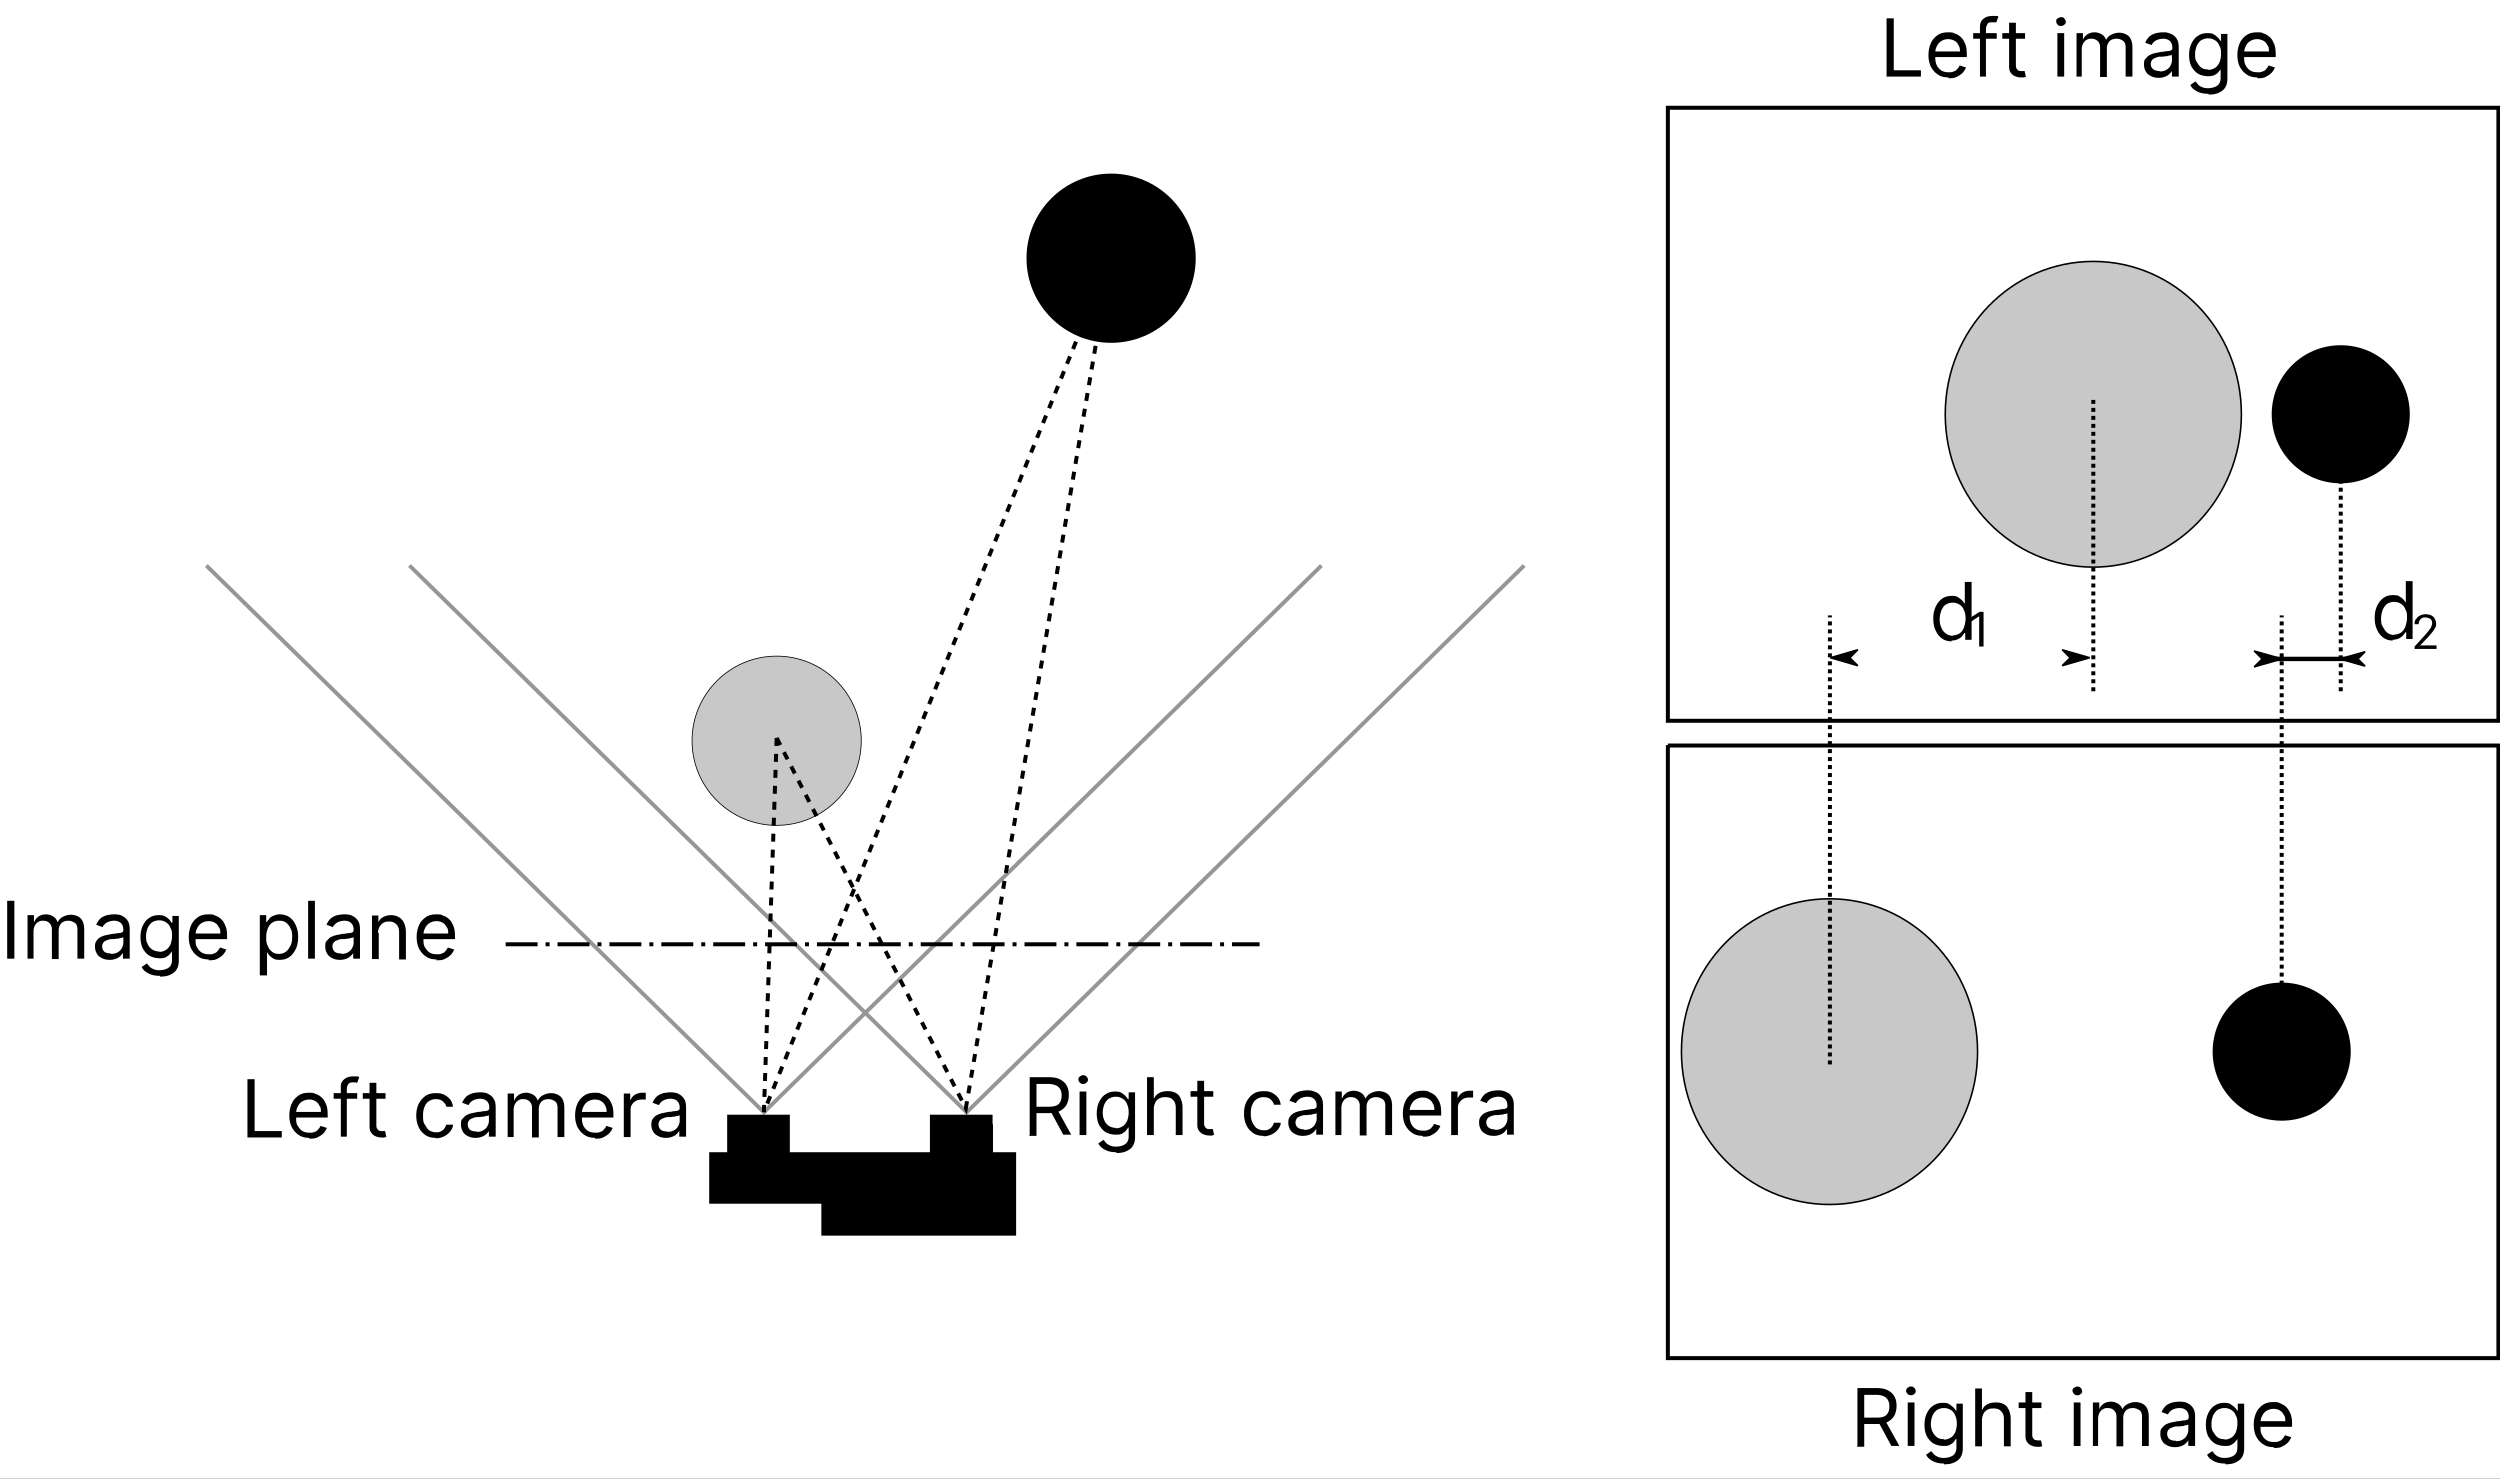 <svg xmlns="http://www.w3.org/2000/svg" id="Layer_1" version="1.1" viewBox="0 0 626.4 370.5"><rect x="0" y="0" width="626.4" height="370.5" fill="#333333" stroke="none"/><defs><style>.st0,.st1,.st10,.st4,.st5,.st7,.st8{stroke:#000}.st0,.st10,.st5{stroke-linecap:round;stroke-linejoin:bevel}.st0,.st5{stroke-opacity:0}.st1,.st14,.st4,.st7{fill:none}.st8{fill-rule:evenodd}.st5{stroke-width:.2px}.st10{fill:#c8c8c8}.st4{stroke-dasharray:1 1}.st5{stroke-dasharray:.6 .6}.st7{stroke-dasharray:2 2}.st8{stroke-miterlimit:1.6}.st10,.st8{stroke-width:.4px}.st15{isolation:isolate}.st14{stroke:#969696}</style></defs><path d="M-4-3.7h636v379H-4z" style="stroke:#000;fill:#fff;stroke-miterlimit:10"/><g id="svg2"><g id="layer1"><path id="path3840" d="m331.1 141.7-139.7 137-139.7-137" class="st14"/><path id="path3842" d="m381.9 141.7-139.7 137-139.6-137" class="st14"/><path id="path3848" d="M215.8 185.6c0 11.7-9.5 21.2-21.2 21.2s-21.2-9.5-21.2-21.2 9.5-21.2 21.2-21.2 21.2 9.5 21.2 21.2Z" style="stroke:#000;stroke-linecap:round;stroke-linejoin:bevel;stroke-width:.2px;fill:#c8c8c8"/><path id="path3850" d="M299.6 64.7c0 11.7-9.5 21.2-21.2 21.2s-21.2-9.5-21.2-21.2 9.5-21.2 21.2-21.2 21.2 9.5 21.2 21.2Z" style="stroke:#000;stroke-linecap:round;stroke-linejoin:bevel;stroke-opacity:0;stroke-width:.2px;stroke-dasharray:.7 .7"/><path id="path5401" d="M126.7 236.6h188.9" style="stroke:#000;fill:none;stroke-dasharray:8 2 1 2"/><path id="path5440" d="m194.6 184.9-3.2 93.7 86.8-214.2" class="st7"/><path id="path5457" d="m194.6 184.9 47.4 92.8 36.3-213.3" class="st7"/><g id="text5469" class="st15"><path d="M3.6 225.7v14.5H1.8v-14.5zm3.3 14.5v-10.9h1.6v1.7h.1c.2-.6.6-1 1.1-1.4.5-.3 1.1-.5 1.8-.5s1.3.2 1.8.5.9.8 1.1 1.4h.1c.3-.6.7-1 1.3-1.3.6-.3 1.2-.5 2-.5s1.8.3 2.4.9.9 1.6.9 2.8v7.3h-1.7v-7.3c0-.8-.2-1.4-.7-1.7s-1-.5-1.6-.5-1.4.2-1.8.7c-.4.5-.6 1-.6 1.8v7.1H13v-7.5c0-.6-.2-1.1-.6-1.5s-.9-.6-1.6-.6-.8.1-1.2.3-.7.6-.9 1-.3.9-.3 1.4v6.8H6.7zm20.6.3c-.7 0-1.3-.1-1.9-.4s-1-.6-1.3-1.1-.5-1.1-.5-1.8.1-1.1.4-1.5.6-.7 1-.9.9-.4 1.4-.5l1.5-.3c.7 0 1.2-.2 1.6-.2s.7-.1.9-.2c.2-.1.3-.3.3-.6 0-.8-.2-1.3-.6-1.7s-1-.6-1.7-.6-1.4.2-1.9.5-.8.7-1 1.1l-1.6-.6a5 5 0 0 1 1.1-1.6c.5-.4 1-.6 1.6-.8.6-.1 1.1-.2 1.7-.2s.8 0 1.2.1c.5 0 .9.3 1.3.5.4.3.8.6 1.1 1.2.3.5.4 1.2.4 2.1v7.2h-1.7v-1.5c-.1.2-.3.5-.6.8-.3.3-.6.5-1.1.7s-1 .3-1.6.3m.3-1.5c.7 0 1.2-.1 1.7-.4s.8-.6 1-1 .4-.8.4-1.3v-1.5s-.2.2-.5.2-.5.1-.8.2c-.3 0-.6 0-.9.1H28c-.4 0-.8.1-1.2.3-.4.1-.7.3-.9.6-.2.2-.3.6-.3 1s.2 1 .6 1.3 1 .4 1.7.4h-.1Zm12.2 5.5c-.8 0-1.5-.1-2.1-.3s-1.1-.5-1.5-.8-.7-.7-.9-1.1l1.3-.9c.2.2.3.4.6.7.2.3.6.5 1 .7s.9.3 1.6.3 1.6-.2 2.2-.6c.6-.4.9-1.1.9-2v-2.2c0 .2-.3.4-.5.7s-.5.5-1 .8-1 .3-1.7.3-1.7-.2-2.4-.6c-.7-.4-1.2-1-1.7-1.8-.4-.8-.6-1.8-.6-2.9s.2-2.1.6-2.9.9-1.5 1.6-1.9c.7-.5 1.5-.7 2.4-.7s1.3.1 1.7.4c.4.2.7.5 1 .8.2.3.4.5.5.7h.2v-1.7h1.6v11.2c0 .9-.2 1.7-.6 2.3-.4.6-1 1-1.7 1.3s-1.5.4-2.4.4v-.2Zm-.1-6c.7 0 1.2-.2 1.7-.5s.8-.8 1.1-1.3c.2-.6.4-1.3.4-2.1s0-1.5-.4-2.1c-.2-.6-.6-1.1-1.1-1.4-.5-.3-1-.5-1.7-.5s-1.3.2-1.8.5c-.5.4-.8.8-1.1 1.4-.2.6-.4 1.3-.4 2s0 1.4.4 2c.2.6.6 1 1.1 1.4.5.3 1.1.5 1.8.5Zm12.5 1.9c-1.1 0-2-.2-2.7-.7-.8-.5-1.3-1.1-1.8-2-.4-.8-.6-1.8-.6-2.9s.2-2.1.6-3c.4-.9 1-1.5 1.7-2s1.6-.7 2.6-.7 1.1 0 1.7.3c.6.2 1.1.5 1.5.9.5.4.8 1 1.1 1.7s.4 1.6.4 2.6v.7h-8.4v-1.4h6.7c0-.6 0-1.2-.4-1.6-.2-.5-.6-.9-1-1.1-.4-.3-1-.4-1.6-.4s-1.2.2-1.7.5-.9.8-1.1 1.3c-.3.5-.4 1.1-.4 1.7v1c0 .8 0 1.5.4 2.1.3.6.7 1 1.2 1.3s1.1.4 1.8.4.8 0 1.2-.2c.4-.1.7-.3.9-.6.3-.3.5-.6.6-.9l1.6.5c-.2.5-.5 1-.9 1.4s-.9.7-1.5 1-1.3.3-2 .3v-.2Zm12.7 3.9v-15h1.6v1.7h.2c0-.2.3-.4.5-.7s.5-.6 1-.8 1-.4 1.7-.4 1.7.2 2.4.7 1.2 1.1 1.6 2 .6 1.8.6 3-.2 2.2-.6 3-.9 1.5-1.6 2-1.5.7-2.4.7-1.3-.1-1.7-.4c-.4-.2-.7-.5-1-.8-.2-.3-.4-.6-.5-.7v5.8h-1.7Zm1.6-9.5c0 .8 0 1.5.4 2.2.2.6.6 1.1 1.1 1.5s1 .5 1.7.5 1.3-.2 1.8-.6.8-.9 1.1-1.5.4-1.3.4-2.1 0-1.5-.4-2.1c-.2-.6-.6-1.1-1.1-1.5s-1.1-.5-1.8-.5-1.3.2-1.7.5c-.5.3-.8.8-1.1 1.4-.2.6-.4 1.3-.4 2.1Zm12.2-9.1v14.5h-1.7v-14.5zm6.3 14.8c-.7 0-1.3-.1-1.9-.4s-1-.6-1.3-1.1-.5-1.1-.5-1.8 0-1.1.4-1.5.6-.7 1-.9.9-.4 1.4-.5l1.5-.3c.7 0 1.2-.2 1.6-.2s.7-.1.9-.2c.2-.1.3-.3.3-.6 0-.8-.2-1.3-.6-1.7s-1-.6-1.7-.6-1.4.2-1.9.5-.8.7-1 1.1l-1.6-.6a5 5 0 0 1 1.1-1.6c.5-.4 1-.6 1.6-.8.6-.1 1.1-.2 1.7-.2s.8 0 1.2.1c.5 0 .9.3 1.3.5.4.3.8.6 1.1 1.2.3.5.4 1.2.4 2.1v7.2h-1.7v-1.5c0 .2-.3.5-.6.8-.3.3-.6.5-1.1.7s-1 .3-1.6.3m.3-1.5c.7 0 1.2-.1 1.7-.4s.8-.6 1-1 .4-.8.4-1.3v-1.5s-.2.2-.5.2-.5.1-.8.2c-.3 0-.6 0-.9.1h-.7c-.4 0-.8.1-1.2.3-.4.1-.7.3-.9.6-.2.2-.3.6-.3 1s.2 1 .6 1.3 1 .4 1.7.4Zm9.4-5.3v6.6h-1.7v-10.9h1.6v1.7c.3-.6.6-1 1.2-1.3.5-.3 1.2-.5 2-.5s1.4.2 1.9.5c.6.3 1 .8 1.3 1.4.3.6.5 1.4.5 2.3v6.9H100v-6.8c0-.9-.2-1.5-.7-2s-1.1-.7-1.8-.7-1 .1-1.4.3-.7.6-1 1c-.2.4-.4 1-.4 1.6Zm14.6 6.7c-1.1 0-2-.2-2.7-.7-.8-.5-1.3-1.1-1.8-2-.4-.8-.6-1.8-.6-2.9s.2-2.1.6-3 1-1.5 1.7-2 1.6-.7 2.6-.7 1.1 0 1.7.3c.6.2 1.1.5 1.5.9.5.4.8 1 1.1 1.7.3.7.4 1.6.4 2.6v.7h-8.4v-1.4h6.7c0-.6 0-1.2-.4-1.6-.2-.5-.6-.9-1-1.1-.4-.3-1-.4-1.6-.4s-1.2.2-1.7.5-.9.8-1.1 1.3c-.3.5-.4 1.1-.4 1.7v1c0 .8 0 1.5.4 2.1s.7 1 1.2 1.3 1.1.4 1.8.4.8 0 1.2-.2c.4-.1.7-.3.9-.6.3-.3.5-.6.6-.9l1.6.5c-.2.5-.5 1-.9 1.4s-.9.7-1.5 1-1.3.3-2 .3v-.2Z" class="st15"/></g><g id="text5469-4" class="st15"><path d="M62 284.9v-14.5h1.8v13h6.8v1.6H62Zm15.6.2c-1.1 0-2-.2-2.7-.7-.8-.5-1.3-1.1-1.8-2-.4-.8-.6-1.8-.6-2.9s.2-2.1.6-3 1-1.5 1.7-2 1.6-.7 2.6-.7 1.1 0 1.7.3c.6.2 1.1.5 1.5.9.5.4.8 1 1.1 1.7.3.7.4 1.6.4 2.6v.7h-8.4v-1.4h6.7c0-.6 0-1.2-.4-1.6-.2-.5-.6-.9-1-1.1-.4-.3-1-.4-1.6-.4s-1.2.2-1.7.5-.9.8-1.1 1.3c-.3.5-.4 1.1-.4 1.7v1c0 .8 0 1.5.4 2.1s.7 1 1.2 1.3 1.1.4 1.8.4.8 0 1.2-.2c.4-.1.7-.3.9-.6.3-.3.5-.6.6-.9l1.6.5c-.2.5-.5 1-.9 1.4s-.9.7-1.5 1-1.3.3-2 .3v-.2Zm11.9-11.2v1.4h-5.9v-1.4zm-4.1 11v-12.4c0-.6 0-1.1.4-1.6.3-.4.7-.7 1.1-.9.5-.2 1-.3 1.5-.3h1c.3 0 .5.1.6.2l-.5 1.4s-.2 0-.4-.1h-.6c-.6 0-1 .1-1.2.4s-.4.7-.4 1.2v12h-1.7.2Zm11.2-11v1.4h-5.7v-1.4zm-4-2.6h1.7v10.4c0 .5 0 .8.2 1.1s.3.4.5.5.5.1.7.1h.8l.3 1.5s-.3 0-.5.1-.5 0-.8 0c-.5 0-.9-.1-1.4-.3-.5-.2-.8-.5-1.1-.9s-.4-.9-.4-1.6zm16.6 13.8c-1 0-1.9-.2-2.6-.7s-1.3-1.1-1.7-2c-.4-.8-.6-1.8-.6-2.9s.2-2.1.6-2.9 1-1.5 1.7-2 1.6-.7 2.6-.7 1.5.1 2.1.4 1.1.7 1.5 1.2.6 1.1.7 1.8h-1.7c0-.5-.4-.9-.8-1.3s-1-.6-1.8-.6-1.2.2-1.7.5-.9.8-1.1 1.4c-.3.6-.4 1.3-.4 2.2s0 1.6.4 2.2.6 1.1 1.1 1.5c.5.3 1.1.5 1.7.5s.8 0 1.2-.2c.4-.2.7-.4.9-.7.2-.3.4-.6.5-1h1.7c0 .6-.3 1.2-.7 1.7s-.9.9-1.5 1.2-1.3.5-2.1.5Zm10 0c-.7 0-1.3-.1-1.9-.4s-1-.6-1.3-1.1-.5-1.1-.5-1.8 0-1.1.4-1.5.6-.7 1-.9c.4-.2.9-.4 1.4-.5l1.5-.3c.7 0 1.2-.2 1.6-.2s.7-.1.9-.2c.2-.1.3-.3.3-.6 0-.8-.2-1.3-.6-1.7-.4-.4-1-.6-1.7-.6s-1.4.2-1.9.5-.8.7-1 1.1l-1.6-.6a5 5 0 0 1 1.1-1.6c.5-.4 1-.6 1.6-.8.6-.1 1.1-.2 1.7-.2s.8 0 1.2.1c.5 0 .9.3 1.3.5.4.3.8.6 1.1 1.2.3.5.4 1.2.4 2.1v7.2h-1.7v-1.5c0 .2-.3.5-.6.8-.3.3-.6.5-1.1.7s-1 .3-1.6.3m.2-1.5c.7 0 1.2-.1 1.7-.4s.8-.6 1-1 .4-.8.4-1.3v-1.5s-.2.2-.5.2-.5.1-.8.2c-.3 0-.6 0-.9.1h-.7c-.4 0-.8.1-1.2.3-.4.1-.7.3-.9.6-.2.2-.3.6-.3 1s.2 1 .6 1.3 1 .4 1.7.4Zm7.8 1.3V274h1.6v1.7h.1c.2-.6.6-1 1.1-1.4.5-.3 1.1-.5 1.8-.5s1.3.2 1.8.5.9.8 1.1 1.4h.1c.3-.6.7-1 1.3-1.3s1.2-.5 2-.5 1.8.3 2.4.9.9 1.6.9 2.8v7.3h-1.7v-7.3c0-.8-.2-1.4-.7-1.7s-1-.5-1.6-.5-1.4.2-1.8.7c-.4.5-.6 1-.6 1.8v7.1h-1.7v-7.5c0-.6-.2-1.1-.6-1.5s-.9-.6-1.6-.6-.8.1-1.2.3c-.4.2-.7.6-.9 1s-.3.9-.3 1.4v6.8H127zm22 .2c-1.1 0-2-.2-2.7-.7-.8-.5-1.3-1.1-1.8-2-.4-.8-.6-1.8-.6-2.9s.2-2.1.6-3c.4-.9 1-1.5 1.7-2s1.6-.7 2.6-.7 1.1 0 1.7.3c.6.2 1.1.5 1.5.9.5.4.8 1 1.1 1.7s.4 1.6.4 2.6v.7h-8.4v-1.4h6.7c0-.6-.1-1.2-.4-1.6-.2-.5-.6-.9-1-1.1-.4-.3-1-.4-1.6-.4s-1.2.2-1.7.5-.9.8-1.1 1.3c-.3.5-.4 1.1-.4 1.7v1c0 .8.1 1.5.4 2.1.3.6.7 1 1.2 1.3s1.1.4 1.8.4.8 0 1.2-.2c.4-.1.7-.3.9-.6.3-.3.5-.6.6-.9l1.6.5c-.2.5-.5 1-.9 1.4s-.9.7-1.5 1-1.3.3-2 .3v-.2Zm7.1-.2V274h1.6v1.6h.1c.2-.5.6-1 1.1-1.3s1.1-.5 1.8-.5h.9v1.7h-1c-.5 0-1 .1-1.4.3-.4.2-.7.5-1 .9s-.4.8-.4 1.3v6.9zm10.6.2c-.7 0-1.3-.1-1.9-.4s-1-.6-1.3-1.1-.5-1.1-.5-1.8.1-1.1.4-1.5.6-.7 1-.9c.4-.2.9-.4 1.4-.5l1.5-.3c.7 0 1.2-.2 1.6-.2s.7-.1.9-.2.3-.3.3-.6c0-.8-.2-1.3-.6-1.7-.4-.4-1-.6-1.7-.6s-1.4.2-1.9.5-.8.7-1 1.1l-1.6-.6a5 5 0 0 1 1.1-1.6c.5-.4 1-.6 1.6-.8.6-.1 1.1-.2 1.7-.2s.8 0 1.2.1c.5 0 .9.3 1.3.5.4.3.8.6 1.1 1.2.3.5.4 1.2.4 2.1v7.2h-1.7v-1.5c-.1.2-.3.5-.6.8s-.6.5-1.1.7-1 .3-1.6.3m.3-1.5c.7 0 1.2-.1 1.7-.4s.8-.6 1-1 .4-.8.4-1.3v-1.5s-.2.2-.5.2-.5.1-.8.2c-.3 0-.6 0-.9.1h-.7c-.4 0-.8.1-1.2.3-.4.1-.7.3-.9.6-.2.2-.3.6-.3 1s.2 1 .6 1.3c.4.3 1 .4 1.7.4h-.1Z" class="st15"/></g><g id="text5494" class="st15"><path d="M258 284.4v-14.5h4.9c1.1 0 2.1.2 2.8.6.7.4 1.3.9 1.6 1.6.4.7.5 1.4.5 2.3s-.2 1.6-.5 2.3c-.4.7-.9 1.2-1.6 1.6s-1.6.6-2.8.6h-4v-1.6h3.9c.8 0 1.4-.1 1.9-.3.5-.2.8-.6 1-1s.3-.9.3-1.5-.1-1.1-.3-1.5-.6-.8-1-1c-.5-.2-1.1-.4-1.9-.4h-3.1v13h-1.8v-.2Zm6.8-6.6 3.6 6.5h-2l-3.5-6.5h2zm6.6-6.2c-.3 0-.6-.1-.8-.3s-.4-.5-.4-.8.1-.6.4-.8.5-.3.8-.3.6.1.8.3.4.5.4.8-.1.6-.4.8c-.2.2-.5.3-.8.3m-.9 12.8v-10.9h1.7v10.9zm9.2 4.3c-.8 0-1.5-.1-2.1-.3-.6-.2-1.1-.5-1.5-.8s-.7-.7-.9-1.1l1.3-.9c.2.2.3.4.6.7.2.3.6.5 1 .7s.9.3 1.6.3 1.6-.2 2.2-.6.9-1.1.9-2v-2.2h-.1c-.1.2-.3.4-.5.7-.2.3-.5.5-1 .8s-1 .3-1.7.3-1.7-.2-2.4-.6c-.7-.4-1.2-1-1.7-1.8-.4-.8-.6-1.8-.6-2.9s.2-2.1.6-2.9.9-1.5 1.6-1.9c.7-.5 1.5-.7 2.4-.7s1.3.1 1.7.4c.4.2.7.5 1 .8.2.3.4.5.5.7h.2v-1.7h1.6v11.2c0 .9-.2 1.7-.6 2.3-.4.6-1 1-1.7 1.3s-1.5.4-2.4.4zm-.1-6c.7 0 1.2-.2 1.7-.5s.8-.8 1.1-1.3c.2-.6.4-1.3.4-2.1s-.1-1.5-.4-2.1c-.2-.6-.6-1.1-1.1-1.4s-1-.5-1.7-.5-1.3.2-1.8.5c-.5.4-.8.8-1.1 1.4-.2.6-.4 1.3-.4 2s.1 1.4.4 2c.2.6.6 1 1.1 1.4.5.3 1.1.5 1.8.5Zm9.5-4.9v6.6h-1.7v-14.5h1.7v5.3h.1c.3-.6.6-1 1.2-1.3.5-.3 1.2-.5 2.1-.5s1.4.1 2 .4 1 .7 1.3 1.4.5 1.4.5 2.3v6.9h-1.7v-6.8c0-.9-.2-1.5-.7-2-.4-.5-1.1-.7-1.9-.7s-1 .1-1.5.3c-.4.2-.8.6-1 1s-.4 1-.4 1.6m14.9-4.4v1.4h-5.7v-1.4zm-4-2.6h1.7v10.4c0 .5 0 .8.2 1.1s.3.4.5.5.5.1.7.1h.8l.3 1.5c-.1 0-.3 0-.5.1s-.5 0-.8 0c-.5 0-.9-.1-1.4-.3-.5-.2-.8-.5-1.1-.9s-.4-.9-.4-1.6zm16.6 13.8c-1 0-1.9-.2-2.6-.7s-1.3-1.1-1.7-2c-.4-.8-.6-1.8-.6-2.9s.2-2.1.6-2.9 1-1.5 1.7-2 1.6-.7 2.6-.7 1.5.1 2.1.4 1.1.7 1.5 1.2.6 1.1.7 1.8h-1.7c-.1-.5-.4-.9-.8-1.3s-1-.6-1.8-.6-1.2.2-1.7.5-.9.8-1.1 1.4c-.3.6-.4 1.3-.4 2.2s.1 1.6.4 2.2.6 1.1 1.1 1.5c.5.3 1.1.5 1.7.5s.8 0 1.2-.2.7-.4.9-.7c.2-.3.4-.6.5-1h1.7c0 .6-.3 1.2-.7 1.7-.4.5-.9.9-1.5 1.2s-1.3.5-2.1.5Zm9.9 0c-.7 0-1.3-.1-1.9-.4s-1-.6-1.3-1.1-.5-1.1-.5-1.8.1-1.1.4-1.5.6-.7 1-.9.9-.4 1.4-.5l1.5-.3c.7 0 1.2-.2 1.6-.2s.7-.1.9-.2c.2-.1.3-.3.3-.6 0-.8-.2-1.3-.6-1.7-.4-.4-1-.6-1.7-.6s-1.4.2-1.9.5-.8.7-1 1.1l-1.6-.6a5 5 0 0 1 1.1-1.6c.5-.4 1-.6 1.6-.8.6-.1 1.1-.2 1.7-.2s.8 0 1.2.1.9.3 1.3.5.8.6 1.1 1.2c.3.5.4 1.2.4 2.1v7.2h-1.7v-1.5c-.1.2-.3.5-.6.8-.3.3-.6.5-1.1.7s-1 .3-1.6.3m.3-1.5c.7 0 1.2-.1 1.7-.4s.8-.6 1-1 .4-.8.4-1.3v-1.5s-.2.2-.5.2-.5.1-.8.2c-.3 0-.6 0-.9.1h-.7c-.4 0-.8.1-1.2.3-.4.1-.7.3-.9.6s-.3.6-.3 1 .2 1 .7 1.3c.4.3 1 .4 1.7.4h-.2Zm7.8 1.3v-10.9h1.6v1.7h.1c.2-.6.6-1 1.1-1.4.5-.3 1.1-.5 1.8-.5s1.3.2 1.8.5.9.8 1.1 1.4h.1c.3-.6.7-1 1.3-1.3.6-.3 1.2-.5 2-.5s1.8.3 2.4.9.9 1.6.9 2.8v7.3h-1.7v-7.3c0-.8-.2-1.4-.7-1.7s-1-.5-1.6-.5-1.4.2-1.8.7-.6 1-.6 1.8v7.1h-1.7V277c0-.6-.2-1.1-.6-1.5s-.9-.6-1.6-.6-.8.1-1.2.3c-.4.2-.7.6-.9 1-.2.4-.3.9-.3 1.4v6.8h-1.7zm22 .2c-1.1 0-2-.2-2.7-.7-.8-.5-1.3-1.1-1.8-2-.4-.8-.6-1.8-.6-2.9s.2-2.1.6-3 1-1.5 1.7-2 1.6-.7 2.6-.7 1.1 0 1.7.3 1.1.5 1.5.9.8 1 1.1 1.7c.3.7.4 1.6.4 2.6v.7h-8.4v-1.4h6.7c0-.6-.1-1.2-.4-1.6-.2-.5-.6-.9-1-1.1-.4-.3-1-.4-1.6-.4s-1.2.2-1.7.5-.9.8-1.1 1.3c-.3.5-.4 1.1-.4 1.7v1c0 .8.1 1.5.4 2.1s.7 1 1.2 1.3 1.1.4 1.8.4.8 0 1.2-.2c.4-.1.7-.3.9-.6.3-.3.5-.6.6-.9l1.6.5c-.2.5-.5 1-.9 1.4s-.9.7-1.5 1-1.3.3-2 .3v-.2Zm7-.2v-10.9h1.6v1.6h.1c.2-.5.6-1 1.1-1.3s1.1-.5 1.8-.5h.9v1.7h-1c-.5 0-1 .1-1.4.3-.4.2-.7.5-1 .9s-.4.8-.4 1.3v6.9zm10.7.2c-.7 0-1.3-.1-1.9-.4s-1-.6-1.3-1.1-.5-1.1-.5-1.8.1-1.1.4-1.5.6-.7 1-.9.9-.4 1.4-.5l1.5-.3c.7 0 1.2-.2 1.6-.2s.7-.1.9-.2c.2-.1.3-.3.3-.6 0-.8-.2-1.3-.6-1.7-.4-.4-1-.6-1.7-.6s-1.4.2-1.9.5-.8.7-1 1.1l-1.6-.6a5 5 0 0 1 1.1-1.6c.5-.4 1-.6 1.6-.8.6-.1 1.1-.2 1.7-.2s.8 0 1.2.1.9.3 1.3.5.8.6 1.1 1.2c.3.5.4 1.2.4 2.1v7.2h-1.7v-1.5c-.1.2-.3.5-.6.8-.3.3-.6.5-1.1.7s-1 .3-1.6.3m.3-1.5c.7 0 1.2-.1 1.7-.4s.8-.6 1-1 .4-.8.4-1.3v-1.5s-.2.2-.5.2-.5.1-.8.2c-.3 0-.6 0-.9.1h-.7c-.4 0-.8.1-1.2.3-.4.1-.7.3-.9.6s-.3.6-.3 1 .2 1 .7 1.3c.4.3 1 .4 1.7.4h-.2Z" class="st15"/></g><path id="path3814" d="M417.9 27v153.6H626V27z" class="st1"/><path id="path5409" d="M603.8 103.8c0 9.5-7.7 17.3-17.3 17.3s-17.3-7.7-17.3-17.3 7.7-17.3 17.3-17.3 17.3 7.7 17.3 17.3Z" class="st5"/><path id="path5407" d="M561.6 103.8c0 21.1-16.6 38.3-37.1 38.3s-37.1-17.1-37.1-38.3 16.6-38.3 37.1-38.3 37.1 17.1 37.1 38.3Z" class="st10"/><g id="text5498" class="st15"><path d="M472.7 19.2V4.6h1.8v13h6.8v1.6zm15.6.2c-1.1 0-2-.2-2.7-.7-.8-.5-1.3-1.1-1.8-2-.4-.8-.6-1.8-.6-2.9s.2-2.1.6-3 1-1.5 1.7-2 1.6-.7 2.6-.7 1.1 0 1.7.3c.6.2 1.1.5 1.5.9.5.4.8 1 1.1 1.7.3.7.4 1.6.4 2.6v.7h-8.4v-1.4h6.7c0-.6-.1-1.2-.4-1.6-.2-.5-.6-.9-1-1.1s-1-.4-1.6-.4-1.2.2-1.7.5-.9.8-1.1 1.3c-.3.5-.4 1.1-.4 1.7v1c0 .8.1 1.5.4 2.1.3.6.7 1 1.2 1.3s1.1.4 1.8.4.8 0 1.2-.2c.4-.1.7-.3.9-.6.3-.3.5-.6.6-.9l1.6.5c-.2.5-.5 1-.9 1.4s-.9.7-1.5 1-1.3.3-2 .3v-.2Zm12-11.1v1.4h-5.9V8.3zm-4.2 10.9V6.8c0-.6.1-1.1.4-1.6.3-.4.7-.7 1.1-.9.5-.2 1-.3 1.5-.3h1c.3 0 .5 0 .6.2l-.5 1.4h-1c-.6 0-1 0-1.2.4s-.4.7-.4 1.2v12h-1.7zm11.3-10.9v1.4h-5.7V8.3zm-4-2.6h1.7v10.4c0 .5 0 .8.2 1.1s.3.4.5.5.5.1.7.1h.8l.3 1.5c-.1 0-.3 0-.5.1h-.8c-.5 0-.9-.1-1.4-.3-.5-.2-.8-.5-1.1-.9s-.4-.9-.4-1.6zm13 .8c-.3 0-.6 0-.8-.3-.2-.2-.4-.5-.4-.8s0-.6.4-.8.5-.3.8-.3.6 0 .8.3.4.5.4.8 0 .6-.4.8c-.2.2-.5.3-.8.3m-.9 12.7V8.3h1.7v10.9zm4.8 0V8.3h1.6V10c.2-.6.6-1 1.1-1.4.5-.3 1.1-.5 1.8-.5s1.3.2 1.8.5.9.8 1.1 1.4c.3-.6.7-1 1.3-1.3s1.2-.5 2-.5 1.8.3 2.4.9c.6.6.9 1.6.9 2.8v7.3h-1.7v-7.3c0-.8-.2-1.4-.7-1.7-.4-.3-1-.5-1.6-.5s-1.4.2-1.8.7c-.4.5-.6 1-.6 1.8v7.1h-1.7v-7.5c0-.6-.2-1.1-.6-1.5s-.9-.6-1.6-.6-.8.1-1.2.3-.7.6-.9 1-.3.9-.3 1.4v6.8h-1.7.2Zm20.6.3c-.7 0-1.3-.1-1.9-.4s-1-.6-1.3-1.1-.5-1.1-.5-1.8 0-1.1.4-1.5.6-.7 1-.9.9-.4 1.4-.5l1.5-.3c.7 0 1.2-.2 1.6-.2s.7-.1.9-.2c.2-.1.3-.3.3-.6 0-.8-.2-1.3-.6-1.7-.4-.4-1-.6-1.7-.6s-1.4.2-1.9.5-.8.7-1 1.1l-1.6-.6a5 5 0 0 1 1.1-1.6c.5-.4 1-.6 1.6-.8.6-.1 1.1-.2 1.7-.2s.8 0 1.2.1.9.3 1.3.5c.4.3.8.6 1.1 1.2.3.5.4 1.2.4 2.1v7.2h-1.7v-1.5c0 .2-.3.5-.6.8s-.6.5-1.1.7-1 .3-1.6.3m.2-1.6c.7 0 1.2-.1 1.7-.4s.8-.6 1-1 .4-.8.4-1.3v-1.5s-.2.2-.5.2-.5.1-.8.2c-.3 0-.6 0-.9.1h-.7c-.4 0-.8.1-1.2.3-.4.1-.7.3-.9.6-.2.2-.3.6-.3 1s.2 1 .7 1.3c.4.3 1 .4 1.7.4h-.2Zm12.2 5.6c-.8 0-1.5-.1-2.1-.3-.6-.2-1.1-.5-1.5-.8s-.7-.7-.9-1.1l1.3-.9c.2.2.3.4.6.7.2.3.5.5 1 .7.4.2.9.3 1.6.3s1.6-.2 2.2-.6c.6-.4.9-1.1.9-2v-2.2c0 .2-.3.4-.5.7-.2.3-.5.5-1 .8-.4.2-1 .3-1.7.3s-1.7-.2-2.4-.6-1.2-1-1.7-1.8c-.4-.8-.6-1.8-.6-2.9s.2-2.1.6-2.9.9-1.5 1.6-1.9c.7-.5 1.5-.7 2.4-.7s1.3.1 1.7.4c.4.2.7.5 1 .8s.4.5.5.7h.2V8.5h1.6v11.2c0 .9-.2 1.7-.6 2.3-.4.6-1 1-1.7 1.3s-1.5.4-2.4.4v-.2Zm0-6c.7 0 1.2-.2 1.7-.5s.8-.8 1.1-1.3c.2-.6.4-1.3.4-2.1s0-1.5-.4-2.1c-.2-.6-.6-1.1-1.1-1.4-.5-.3-1-.5-1.7-.5s-1.3.2-1.8.5c-.5.4-.8.8-1.1 1.4-.2.6-.4 1.3-.4 2s0 1.4.4 2 .6 1 1.1 1.4 1.1.5 1.8.5Zm12.4 1.9c-1.1 0-2-.2-2.7-.7-.8-.5-1.3-1.1-1.8-2-.4-.8-.6-1.8-.6-2.9s.2-2.1.6-3c.4-.9 1-1.5 1.7-2s1.6-.7 2.6-.7 1.1 0 1.7.3c.6.2 1.1.5 1.5.9.5.4.8 1 1.1 1.7s.4 1.6.4 2.6v.7h-8.4v-1.4h6.7c0-.6 0-1.2-.4-1.6-.2-.5-.6-.9-1-1.1s-1-.4-1.6-.4-1.2.2-1.7.5-.9.8-1.1 1.3c-.3.5-.4 1.1-.4 1.7v1c0 .8 0 1.5.4 2.1.3.6.7 1 1.2 1.3s1.1.4 1.8.4.8 0 1.2-.2c.4-.1.7-.3.9-.6.3-.3.5-.6.6-.9l1.6.5c-.2.5-.5 1-.9 1.4s-.9.7-1.5 1-1.3.3-2 .3v-.2Z" class="st15"/></g><g id="g3035"><g id="g5522"><path id="rect5465" d="M233 279.3h15.7v17.1H233z" class="st0"/><path id="rect5467" d="M182.2 279.3h15.7v17.1h-15.7z" class="st0"/></g><g id="g5649"><path id="path5619" d="M254.6 288.8v20.8h-48.8v-8h-28.1v-12.9h76.9Z"/><path id="path5621" d="M248.8 288.8v-7.1h-11.6v7.1"/><path id="path5623" d="M195.2 288.7v-7.2h-11.4v7.1"/></g></g><path id="path3816" d="M417.9 186.7v153.6H626V186.8H417.9Z" class="st1"/><path id="path5432" d="M495.5 263.5c0 21.1-16.6 38.3-37.1 38.3s-37.1-17.1-37.1-38.3 16.6-38.3 37.1-38.3 37.1 17.1 37.1 38.3Z" class="st10"/><g id="text5506" class="st15"><path d="M465.4 362.3v-14.5h4.9c1.1 0 2.1.2 2.8.6s1.3.9 1.6 1.6c.4.7.5 1.4.5 2.3s-.2 1.6-.5 2.3c-.4.7-.9 1.2-1.6 1.6s-1.6.6-2.8.6h-4v-1.6h3.9c.8 0 1.4-.1 1.9-.3.5-.2.8-.6 1-1s.3-.9.3-1.5-.1-1.1-.3-1.5-.6-.8-1-1-1.1-.4-1.9-.4h-3.1v13h-1.8v-.2Zm6.9-6.5 3.6 6.5h-2l-3.5-6.5h2zm6.5-6.2c-.3 0-.6-.1-.8-.3s-.4-.5-.4-.8.1-.6.4-.8.5-.3.8-.3.6.1.8.3.4.5.4.8-.1.6-.4.8c-.2.2-.5.3-.8.3m-.8 12.7v-10.9h1.7v10.9zm9.1 4.4c-.8 0-1.5-.1-2.1-.3-.6-.2-1.1-.5-1.5-.8s-.7-.7-.9-1.1l1.3-.9c.2.2.3.4.6.7.2.3.6.5 1 .7s.9.3 1.6.3 1.6-.2 2.2-.6.9-1.1.9-2v-2.2h-.1c-.1.2-.3.4-.5.7s-.5.5-1 .8-1 .3-1.7.3-1.7-.2-2.4-.6c-.7-.4-1.2-1-1.7-1.8-.4-.8-.6-1.8-.6-2.9s.2-2.1.6-2.9.9-1.5 1.6-1.9c.7-.5 1.5-.7 2.4-.7s1.3.1 1.7.4.7.5 1 .8.4.5.5.7h.2v-1.7h1.6v11.2c0 .9-.2 1.7-.6 2.3-.4.6-1 1-1.7 1.3s-1.5.4-2.4.4zm0-6c.7 0 1.2-.2 1.7-.5s.8-.8 1.1-1.3c.2-.6.4-1.3.4-2.1s-.1-1.5-.4-2.1c-.2-.6-.6-1.1-1.1-1.4s-1-.5-1.7-.5-1.3.2-1.8.5c-.5.4-.8.8-1.1 1.4-.2.6-.4 1.3-.4 2s.1 1.4.4 2 .6 1 1.1 1.4 1.1.5 1.8.5Zm9.5-4.9v6.6h-1.7v-14.5h1.7v5.3h.1c.3-.6.6-1 1.2-1.3.5-.3 1.2-.5 2.1-.5s1.4.1 2 .4 1 .7 1.3 1.4c.3.6.5 1.4.5 2.3v6.9h-1.7v-6.8c0-.9-.2-1.5-.7-2-.4-.5-1.1-.7-1.9-.7s-1 .1-1.5.3c-.4.2-.8.6-1 1s-.4 1-.4 1.6m14.9-4.4v1.4h-5.7v-1.4zm-4-2.6h1.7v10.4c0 .5 0 .8.2 1.1s.3.4.5.5c.2 0 .5.1.7.1h.8l.3 1.5c-.1 0-.3 0-.5.1h-.8c-.5 0-.9-.1-1.4-.3-.5-.2-.8-.5-1.1-.9s-.4-.9-.4-1.6zm13 .8c-.3 0-.6-.1-.8-.3-.2-.2-.4-.5-.4-.8s0-.6.4-.8.5-.3.8-.3.6.1.8.3.4.5.4.8 0 .6-.4.8c-.2.2-.5.3-.8.3m-.9 12.7v-10.9h1.7v10.9zm4.8 0v-10.9h1.6v1.7c.2-.6.6-1 1.1-1.4.5-.3 1.1-.5 1.8-.5s1.3.2 1.8.5.9.8 1.1 1.4c.3-.6.7-1 1.3-1.3s1.2-.5 2-.5 1.8.3 2.4.9.9 1.6.9 2.8v7.3h-1.7V355c0-.8-.2-1.4-.7-1.7s-1-.5-1.6-.5-1.4.2-1.8.7c-.4.5-.6 1-.6 1.8v7.1h-1.7v-7.5c0-.6-.2-1.1-.6-1.5s-.9-.6-1.6-.6-.8.1-1.2.3c-.4.2-.7.6-.9 1s-.3.9-.3 1.4v6.8H524h.2Zm20.6.3c-.7 0-1.3-.1-1.9-.4s-1-.6-1.3-1.1-.5-1.1-.5-1.8 0-1.1.4-1.5.6-.7 1-.9c.4-.2.9-.4 1.4-.5l1.5-.3c.7 0 1.2-.2 1.6-.2s.7-.1.9-.2.3-.3.3-.6c0-.8-.2-1.3-.6-1.7-.4-.4-1-.6-1.7-.6s-1.4.2-1.9.5-.8.7-1 1.1l-1.6-.6a5 5 0 0 1 1.1-1.6c.5-.4 1-.6 1.6-.8.6-.1 1.1-.2 1.7-.2s.8 0 1.2.1c.5 0 .9.3 1.3.5.4.3.8.6 1.1 1.2.3.5.4 1.2.4 2.1v7.2h-1.7v-1.5c0 .2-.3.5-.6.8s-.6.5-1.1.7-1 .3-1.6.3m.2-1.5c.7 0 1.2-.1 1.7-.4s.8-.6 1-1 .4-.8.4-1.3v-1.5s-.2.2-.5.2-.5.1-.8.2-.6 0-.9.1h-.7c-.4 0-.8.1-1.2.3-.4.1-.7.3-.9.6-.2.2-.3.6-.3 1s.2 1 .6 1.3c.4.3 1 .4 1.7.4Zm12.3 5.6c-.8 0-1.5-.1-2.1-.3-.6-.2-1.1-.5-1.5-.8s-.7-.7-.9-1.1l1.3-.9c.2.2.3.4.6.7.2.3.6.5 1 .7s.9.3 1.6.3 1.6-.2 2.2-.6c.6-.4.9-1.1.9-2v-2.2c0 .2-.3.4-.5.7s-.5.5-1 .8-1 .3-1.7.3-1.7-.2-2.4-.6-1.2-1-1.7-1.8c-.4-.8-.6-1.8-.6-2.9s.2-2.1.6-2.9c.4-.8.9-1.5 1.6-1.9.7-.5 1.5-.7 2.4-.7s1.3.1 1.7.4.7.5 1 .8.4.5.5.7h.2v-1.7h1.6v11.2c0 .9-.2 1.7-.6 2.3-.4.6-1 1-1.7 1.3s-1.5.4-2.4.4v-.2Zm-.1-6c.7 0 1.2-.2 1.7-.5s.8-.8 1.1-1.3c.2-.6.4-1.3.4-2.1s0-1.5-.4-2.1c-.2-.6-.6-1.1-1.1-1.4s-1-.5-1.7-.5-1.3.2-1.8.5c-.5.4-.8.8-1.1 1.4-.2.6-.4 1.3-.4 2s0 1.4.4 2 .6 1 1.1 1.4 1.1.5 1.8.5Zm12.4 1.9c-1.1 0-2-.2-2.7-.7-.8-.5-1.3-1.1-1.8-2-.4-.8-.6-1.8-.6-2.9s.2-2.1.6-3c.4-.9 1-1.5 1.7-2s1.6-.7 2.6-.7 1.1 0 1.7.3 1.1.5 1.5.9.8 1 1.1 1.7.4 1.6.4 2.6v.7h-8.4v-1.4h6.7c0-.6 0-1.2-.4-1.6-.2-.5-.6-.9-1-1.1-.4-.3-1-.4-1.6-.4s-1.2.2-1.7.5-.9.8-1.1 1.3c-.3.5-.4 1.1-.4 1.7v1c0 .8 0 1.5.4 2.1.3.6.7 1 1.2 1.3s1.1.4 1.8.4.8 0 1.2-.2c.4-.1.7-.3.9-.6.3-.3.5-.6.6-.9l1.6.5c-.2.5-.5 1-.9 1.4s-.9.7-1.5 1-1.3.3-2 .3v-.2Z" class="st15"/></g><path id="path5727" d="M589 263.5c0 9.5-7.7 17.3-17.3 17.3s-17.3-7.7-17.3-17.3 7.7-17.3 17.3-17.3 17.3 7.7 17.3 17.3Z" class="st5"/><path id="path5767" d="M458.5 266.7V154.2" class="st4"/><path id="path5774" d="M524.5 173.2V99.8" class="st4"/><path id="path5776" d="M571.7 266.7V154.2" class="st4"/><path id="path5778" d="M586.5 173.2V99.8" class="st4"/><path id="path5792" d="m463.5 164.8 2-2-6.9 2 6.9 2z" class="st8"/><path id="path5795" d="m518.7 164.8-2 2 6.9-2-6.9-2z" class="st8"/><g id="g6436"><g id="text6414" class="st15"><path d="M489 160.7c-.9 0-1.7-.2-2.4-.7-.7-.5-1.2-1.1-1.6-2-.4-.8-.6-1.8-.6-3s.2-2.1.6-3c.4-.8.9-1.5 1.6-2s1.5-.7 2.4-.7 1.3.1 1.7.4.7.5 1 .8c.2.3.4.5.5.7h.1v-5.4h1.7v14.5h-1.6v-1.7h-.2c-.1.2-.3.4-.5.7s-.6.6-1 .8-1 .4-1.7.4zm.3-1.5c.7 0 1.2-.2 1.7-.5s.8-.8 1.1-1.5c.2-.6.4-1.4.4-2.2s-.1-1.5-.4-2.1c-.2-.6-.6-1.1-1.1-1.4-.5-.3-1-.5-1.7-.5s-1.3.2-1.8.5-.8.9-1.1 1.5c-.2.6-.4 1.3-.4 2.1s.1 1.5.4 2.1c.2.6.6 1.1 1.1 1.5s1.1.6 1.8.6Z" class="st15"/></g><g id="text6422" class="st15"><path d="M497 153.3v8.7h-1.1v-7.6l-2.1 1.4v-1.1l2.2-1.4h1.1z" class="st15"/></g></g><g id="g6430"><g id="text6418" class="st15"><path d="M599.6 160.5c-.9 0-1.7-.2-2.4-.7s-1.2-1.1-1.6-2c-.4-.8-.6-1.8-.6-3s.2-2.1.6-3c.4-.8.9-1.5 1.6-2 .7-.5 1.5-.7 2.4-.7s1.3.1 1.7.4c.4.2.7.5 1 .8.2.3.4.5.5.7v-5.4h1.7v14.5h-1.6v-1.7h-.2c0 .2-.3.4-.5.7s-.6.6-1 .8-1 .4-1.7.4v.2Zm.3-1.5c.7 0 1.2-.2 1.7-.5.5-.4.8-.8 1.1-1.5.2-.6.4-1.4.4-2.2s0-1.5-.4-2.1c-.2-.6-.6-1.1-1.1-1.4-.5-.3-1-.5-1.7-.5s-1.3.2-1.8.5c-.5.4-.8.9-1.1 1.5-.2.6-.4 1.3-.4 2.1s0 1.5.4 2.1.6 1.1 1.1 1.5 1.1.6 1.8.6Z" class="st15"/></g><g id="text6426" class="st15"><path d="M605 162.8v-.8l2.9-3.2c.3-.4.6-.7.8-1s.4-.5.5-.8c0-.2.2-.5.2-.8s0-.6-.2-.8c0-.2-.3-.4-.6-.5s-.5-.2-.9-.2-.6 0-.9.2c-.2.1-.4.3-.6.6 0 .2-.2.5-.2.9h-1c0-.5 0-1 .4-1.3.2-.4.6-.7 1-.9s.9-.3 1.4-.3 1 .1 1.4.3.7.5.9.9.3.8.3 1.2 0 .6-.2.9-.3.6-.6 1-.7.8-1.2 1.4l-2 2.1h4.1v.9H605z" class="st15"/></g></g><path id="path57951" d="m590.8 165.1 1.8-1.8-6.4 1.8 6.4 1.8z" style="stroke:#000;fill-rule:evenodd;stroke-width:.4px;stroke-miterlimit:1.5"/><path id="path57921" d="m566.8 165.1-2 2 7-2-7-2z" class="st8"/><path id="path6814" d="M570 165.1h18.5" style="stroke:#000;fill:none;stroke-width:1.1px"/></g></g></svg>